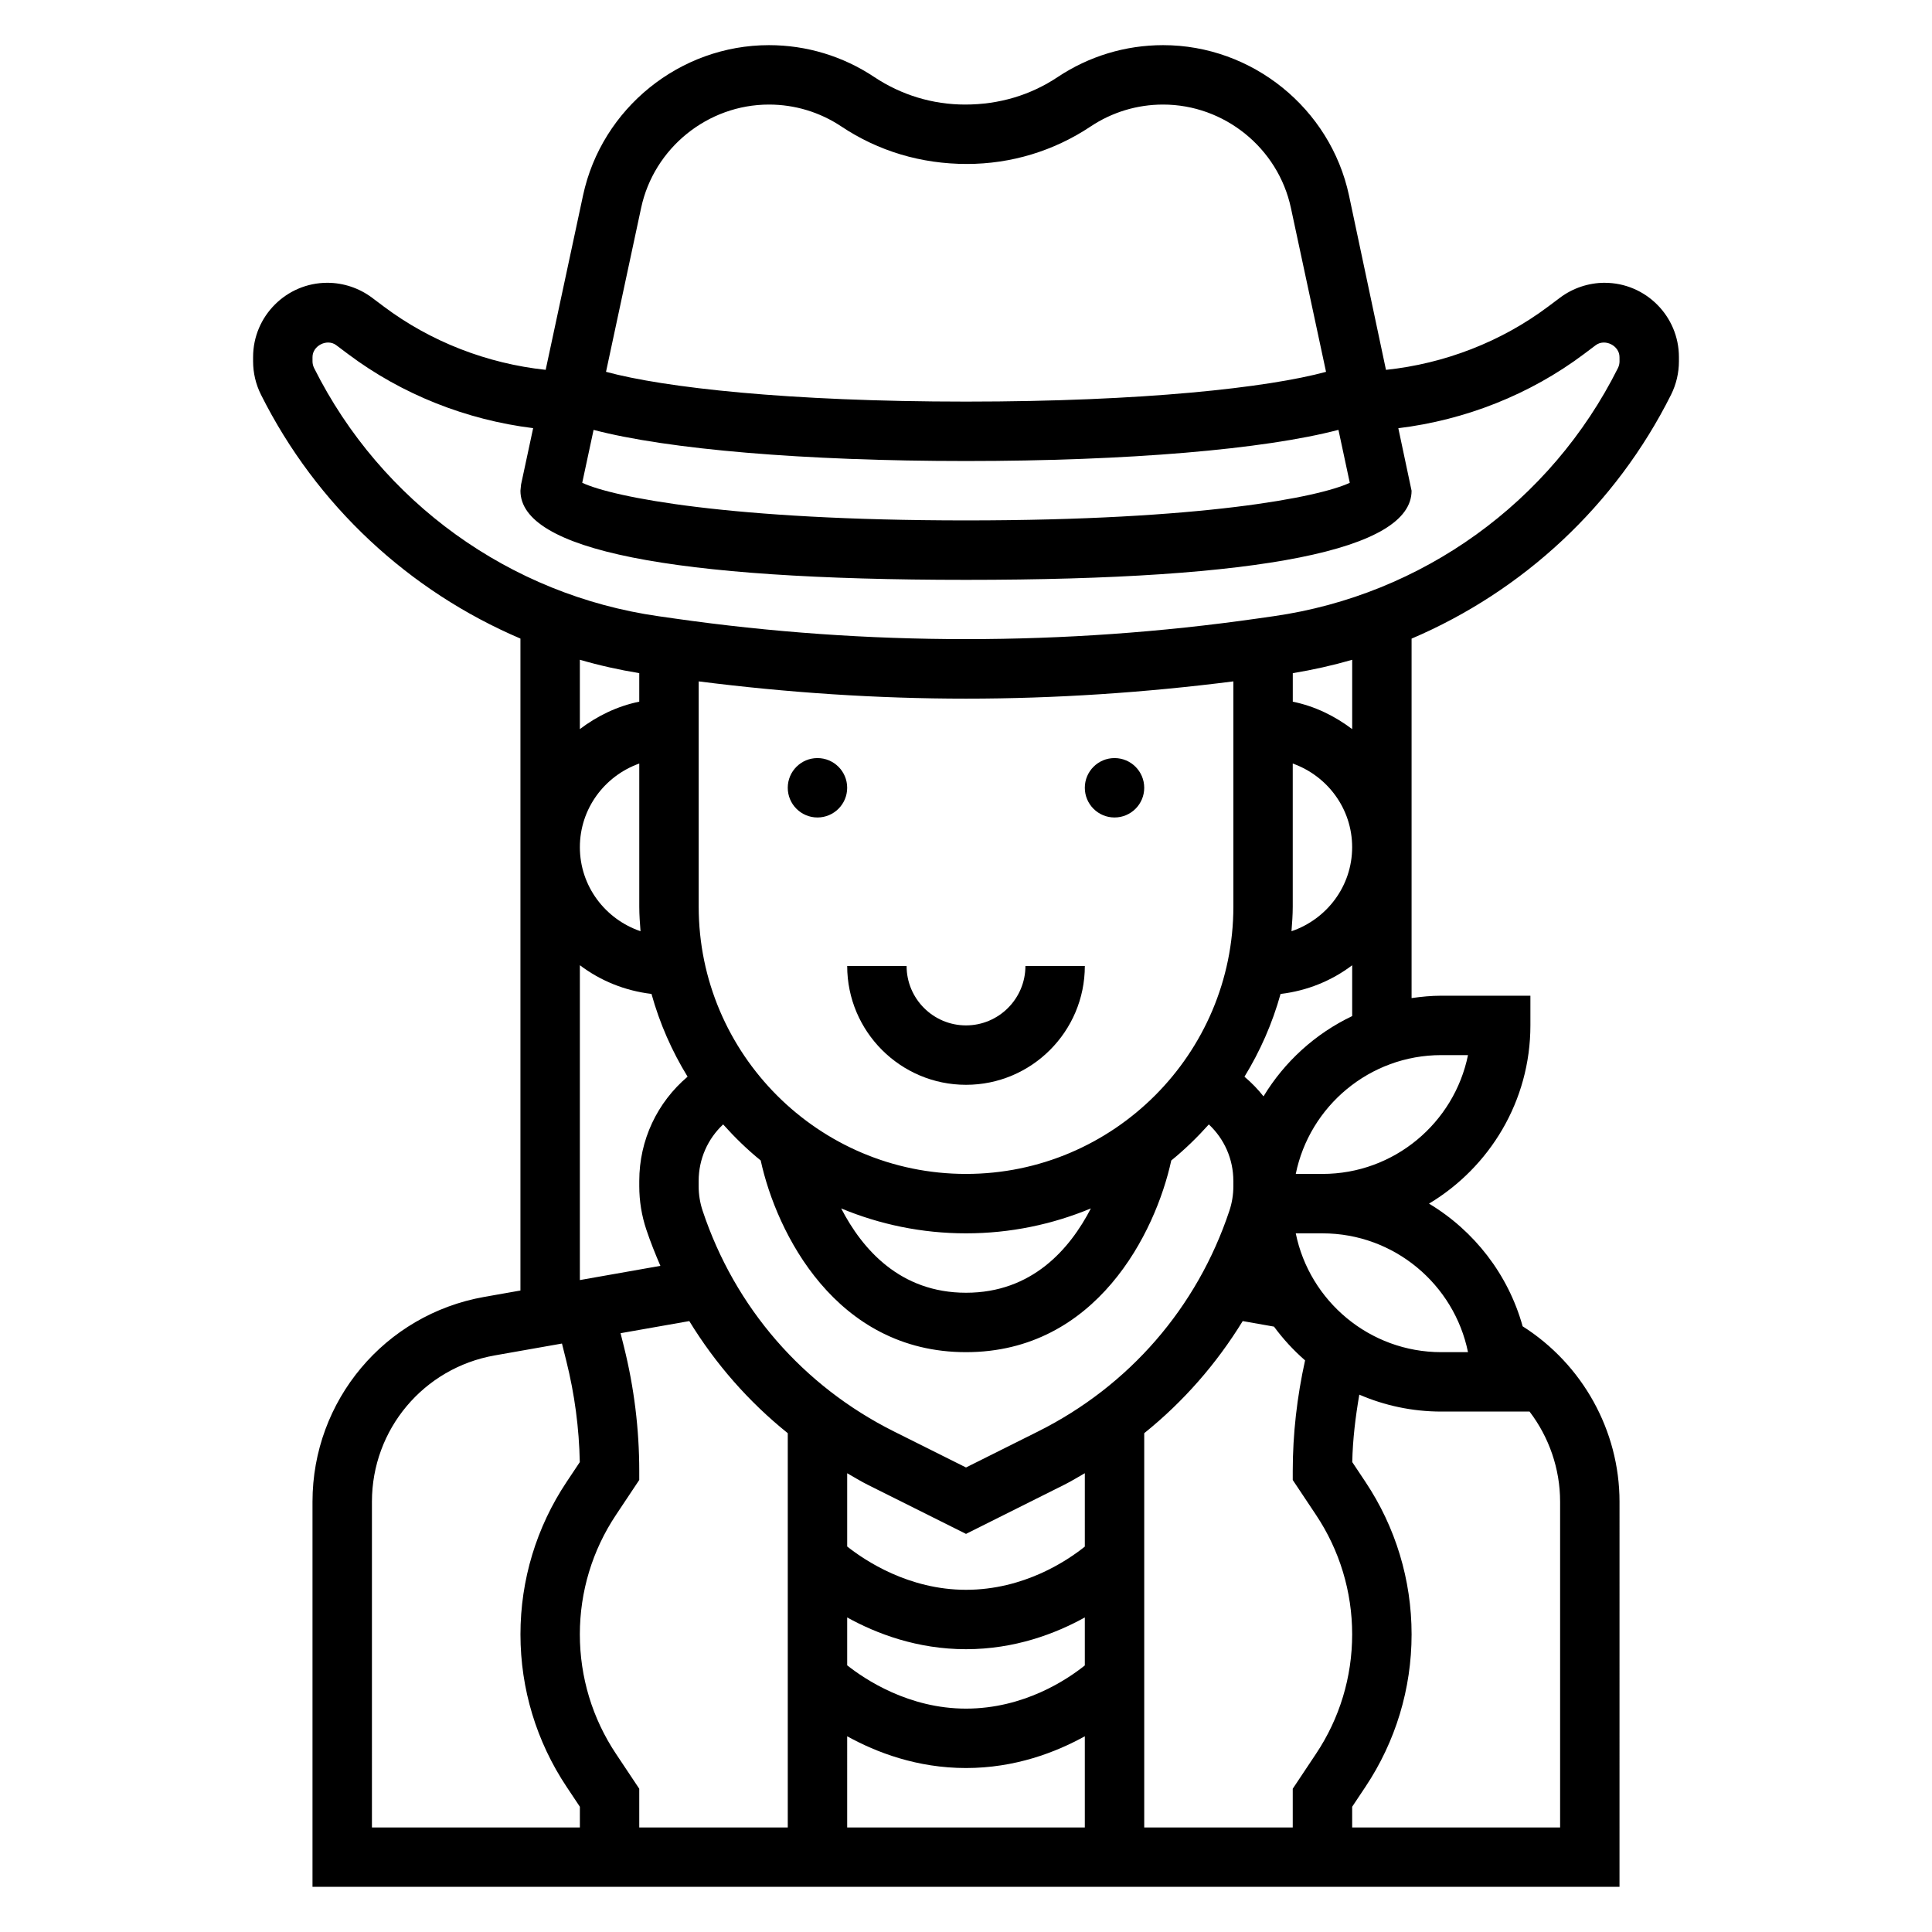 <?xml version="1.0" encoding="UTF-8"?>
<!-- Uploaded to: ICON Repo, www.svgrepo.com, Generator: ICON Repo Mixer Tools -->
<svg fill="#000000" width="800px" height="800px" version="1.1" viewBox="144 144 512 512" xmlns="http://www.w3.org/2000/svg">
 <g>
  <path d="m569.25 218.94c-4.227 0-8.414 1.395-11.809 3.938l-3.148 2.359c-12.492 9.367-27.504 15.145-42.996 16.781l-9.801-46.242c-4.941-23.066-25.664-39.812-49.262-39.812-9.98 0-19.641 2.93-27.945 8.461-7.148 4.766-15.469 7.285-24.516 7.285-8.59 0-16.902-2.519-24.059-7.281-8.301-5.535-17.961-8.465-27.941-8.465-23.602 0-44.32 16.742-49.262 39.824l-9.902 46.223c-15.461-1.652-30.434-7.422-42.895-16.773l-3.156-2.371c-3.391-2.531-7.578-3.926-11.805-3.926-10.848 0-19.68 8.832-19.68 19.68v1.148c0 3.039 0.715 6.078 2.078 8.801 14.688 29.371 39.258 52.074 68.77 64.66v172.77l-9.574 1.691c-26.387 4.664-45.531 27.488-45.531 54.273v102.07h346.37l0.004-102.07c0-18.844-9.824-36.426-25.672-46.477-3.824-13.754-12.84-25.324-24.812-32.512 16.059-9.641 26.867-27.172 26.867-47.23v-7.871h-23.617c-2.676 0-5.289 0.262-7.871 0.629v-95.258c29.512-12.594 54.09-35.297 68.777-64.668 1.355-2.727 2.07-5.766 2.07-8.805v-1.148c0-10.848-8.832-19.68-19.68-19.68zm-67.543 53.004c-8.152 3.824-39.16 9.973-101.7 9.973s-93.551-6.148-101.71-9.973l3.008-14.02c19.641 5.156 55.781 8.25 98.699 8.25 42.941 0 79.059-3.102 98.699-8.258zm-187.8-72.855c3.402-15.871 17.641-27.379 33.867-27.379 6.863 0 13.5 2.008 19.207 5.816 9.746 6.496 21.082 9.926 33.25 9.926 11.707 0 23.043-3.434 32.785-9.926 5.711-3.809 12.352-5.816 19.219-5.816 16.223 0 30.465 11.508 33.867 27.379l9.312 43.453c-15.375 4.18-48.367 7.887-95.41 7.887-47.02 0-80.035-3.707-95.402-7.894zm-0.496 123.3v7.559c-5.848 1.195-11.148 3.793-15.742 7.273v-18.375c5.137 1.488 10.398 2.672 15.742 3.543zm173.18 23.957c9.141 3.258 15.742 11.918 15.742 22.168 0 10.367-6.762 19.105-16.074 22.27 0.168-2.164 0.332-4.324 0.332-6.527zm6.148 199.09c6.281 9.406 9.598 20.367 9.598 31.684 0 11.32-3.312 22.277-9.598 31.684l-6.148 9.23v10.258h-39.359v-104.48c10.375-8.344 19.145-18.375 26.098-29.711l8.289 1.465c2.418 3.281 5.172 6.281 8.242 8.949-2.129 9.633-3.269 19.465-3.269 29.312v2.387zm-185.48 63.371c-6.281-9.406-9.594-20.367-9.594-31.688 0-11.32 3.312-22.277 9.598-31.684l6.144-9.227v-2.383c0-11.082-1.363-22.16-4.055-32.93l-0.898-3.582 18.215-3.211c6.941 11.336 15.719 21.371 26.098 29.711v104.48h-39.359v-10.258zm124.23-23.453c-4.652 3.727-16.125 11.449-31.488 11.449-15.199 0-26.789-7.754-31.488-11.477v-12.684c7.777 4.297 18.547 8.414 31.488 8.414s23.711-4.117 31.488-8.414zm0-31.488c-4.652 3.727-16.125 11.449-31.488 11.449-15.199 0-26.789-7.754-31.488-11.477v-19.414c1.793 1.016 3.535 2.102 5.391 3.031l26.098 13.043 26.098-13.051c1.859-0.93 3.598-2.016 5.391-3.031zm-62.977 50.266c7.777 4.297 18.547 8.414 31.488 8.414s23.711-4.117 31.488-8.414v24.16h-62.977zm102.34-147.17v1.395c0 2.219-0.355 4.418-1.055 6.519-8.543 25.641-26.559 46.414-50.734 58.496l-19.059 9.523-19.059-9.523c-24.176-12.082-42.188-32.859-50.734-58.496-0.703-2.106-1.059-4.301-1.059-6.519v-1.395c0-5.801 2.41-11.156 6.488-14.98 3.078 3.434 6.375 6.652 9.957 9.555 4.172 19.137 19.863 50.801 54.406 50.801s50.23-31.66 54.395-50.797c3.582-2.906 6.879-6.125 9.957-9.555 4.086 3.82 6.496 9.176 6.496 14.977zm-103.93 7.281c10.199 4.242 21.363 6.606 33.086 6.606s22.883-2.363 33.086-6.606c-5.582 10.801-15.605 22.348-33.086 22.348-17.484 0-27.508-11.547-33.086-22.348zm33.086-9.141c-39.062 0-70.848-31.789-70.848-70.848v-59.68c23.465 2.984 47.238 4.574 70.848 4.574s47.383-1.59 70.848-4.574v59.68c0 39.062-31.789 70.848-70.848 70.848zm-86.262-64.32c-9.312-3.164-16.074-11.902-16.074-22.27 0-10.25 6.606-18.91 15.742-22.168v37.91c0 2.203 0.164 4.363 0.332 6.527zm-16.074 9.012c5.422 4.102 11.895 6.762 18.98 7.606 2.172 7.816 5.414 15.168 9.566 21.93-8.027 6.812-12.805 16.77-12.805 27.633v1.395c0 3.922 0.629 7.785 1.867 11.492 1.094 3.281 2.379 6.473 3.731 9.613l-21.34 3.769zm-55.105 142.17c0-19.129 13.672-35.434 32.52-38.762l17.84-3.148 1.164 4.66c2.188 8.762 3.387 17.75 3.559 26.766l-3.481 5.227c-8.008 12.004-12.242 25.988-12.242 40.414 0 14.43 4.234 28.41 12.242 40.422l3.504 5.262v5.488h-55.105zm306.78-23.883c5.156 6.769 8.098 15.148 8.098 23.883v86.328h-55.105v-5.488l3.504-5.258c8.008-12.016 12.242-25.996 12.242-40.426 0-14.43-4.234-28.41-12.242-40.422l-3.481-5.227c0.117-6 0.852-11.957 1.867-17.879 6.668 2.883 14.012 4.488 21.727 4.488zm-16.312-15.742h-7.078c-19.012 0-34.914-13.547-38.566-31.488h7.078c19.012 0 34.914 13.547 38.566 31.488zm0-78.723c-3.652 17.941-19.562 31.488-38.566 31.488h-7.078c3.652-17.941 19.562-31.488 38.566-31.488zm-54.191 10.934c-1.488-1.898-3.18-3.629-5.047-5.211 4.148-6.762 7.391-14.113 9.566-21.93 7.086-0.844 13.555-3.504 18.98-7.606v13.469c-9.762 4.652-17.926 12.078-23.5 21.277zm23.5-97.32c-4.598-3.481-9.895-6.086-15.742-7.273v-7.559c5.344-0.883 10.605-2.062 15.742-3.543zm70.848-97.457c0 0.605-0.148 1.219-0.418 1.762-17.781 35.566-51.898 60.148-91.262 65.77l-4.297 0.613c-50.98 7.281-103.45 7.281-154.42 0l-4.297-0.613c-39.359-5.621-73.469-30.211-91.254-65.762-0.273-0.547-0.426-1.16-0.426-1.77v-1.148c0-3.031 3.883-4.961 6.289-3.148l3.148 2.363c14.289 10.715 31.355 17.438 49.035 19.625l-3.203 14.941-0.164 1.645c0 15.672 39.73 23.617 118.08 23.617s118.08-7.941 118.08-23.617l-3.512-16.57c17.727-2.164 34.848-8.895 49.176-19.641l3.133-2.356c2.438-1.824 6.305 0.109 6.305 3.141z"/>
  <path d="m400 415.74c-8.684 0-15.742-7.062-15.742-15.742h-15.742c0 17.367 14.121 31.488 31.488 31.488 17.367 0 31.488-14.121 31.488-31.488h-15.742c-0.008 8.68-7.07 15.742-15.75 15.742z"/>
  <path d="m447.23 352.77c0 4.348-3.523 7.871-7.871 7.871s-7.871-3.523-7.871-7.871 3.523-7.871 7.871-7.871 7.871 3.523 7.871 7.871"/>
  <path d="m368.51 352.77c0 4.348-3.527 7.871-7.875 7.871-4.348 0-7.871-3.523-7.871-7.871s3.523-7.871 7.871-7.871c4.348 0 7.875 3.523 7.875 7.871"/>
 </g>
</svg>